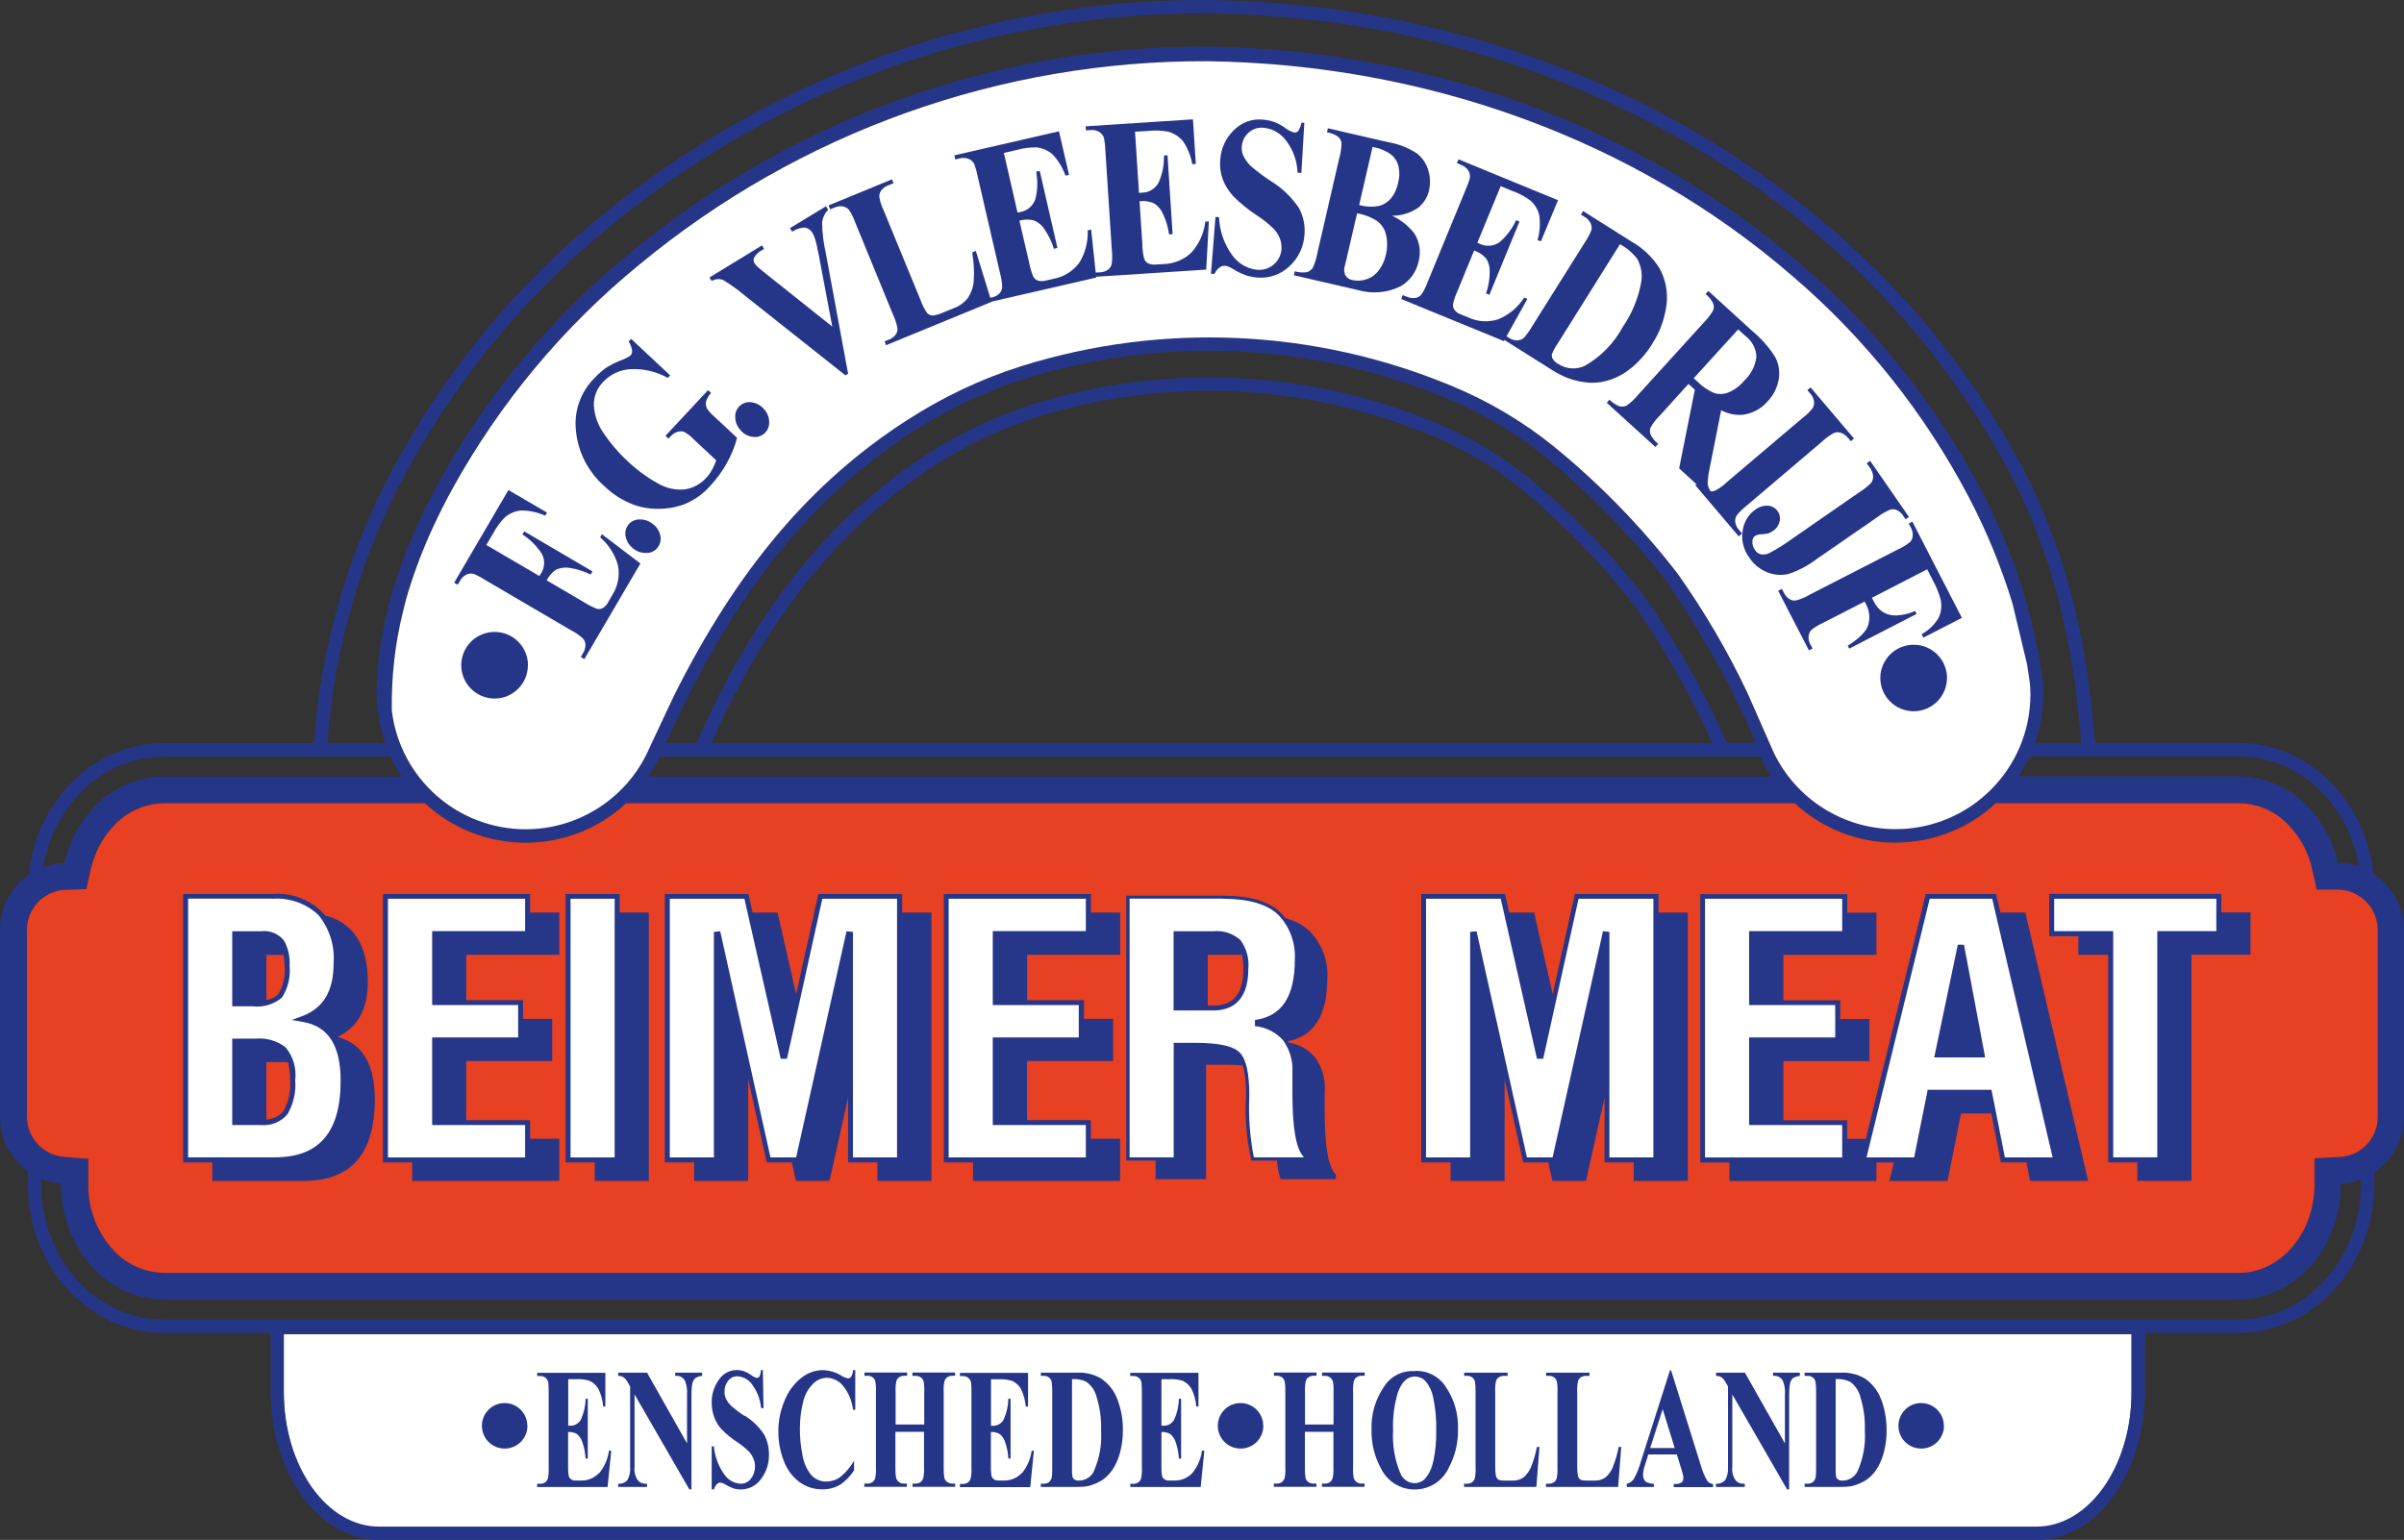 <?xml version="1.0" encoding="UTF-8"?>
<svg xmlns="http://www.w3.org/2000/svg" id="Laag_1" data-name="Laag 1" viewBox="0 0 217.5 139.36">
  <rect x="0" y="0" width="217.5" height="139.36" fill="#333333" stroke="none"/>
  <defs>
    <style>
      .cls-1 {
        fill: #fff;
      }

      .cls-2 {
        fill: #e74023;
      }

      .cls-3 {
        fill: #253689;
      }

      .cls-4 {
        fill: #263688;
      }
    </style>
  </defs>
  <g id="Group_1646" data-name="Group 1646">
    <path id="Path_2196" data-name="Path 2196" class="cls-1" d="m192.85,126.05c0,6.74-3.86,12.21-8.61,12.21H34.28c-4.75,0-8.61-5.48-8.61-12.21v-5.3h167.18v5.3h0Z"></path>
  </g>
  <g id="Group_1647" data-name="Group 1647">
    <path id="Path_2197" data-name="Path 2197" class="cls-3" d="m215.09,101.09c0,1.93-1.5,3.52-3.43,3.63l-2.29.12v2.38c0,4.4-3.07,7.99-6.85,7.99H14.81c-1.81-.03-3.51-.83-4.69-2.19-1.42-1.6-2.18-3.67-2.15-5.8v-2.33l-2.22-.18c-1.88-.16-3.32-1.73-3.33-3.62v-16.94c0-1.95,1.55-3.56,3.5-3.62l1.86-.07.41-1.82c.31-1.41.98-2.71,1.95-3.78,1.18-1.36,2.88-2.15,4.68-2.17h23.6c2.47,2.29,5.72,3.57,9.09,3.57s6.62-1.27,9.09-3.57h105.75c2.47,2.3,5.72,3.57,9.1,3.57s6.62-1.27,9.09-3.57h21.98c1.8.02,3.5.81,4.68,2.17.97,1.07,1.64,2.36,1.95,3.77l.42,1.88h1.92c1.99.03,3.59,1.65,3.6,3.64v16.94h0Zm-1.49,6.13c0,6.74-4.97,12.21-11.08,12.21H14.81c-6.11,0-11.08-5.48-11.08-12.21v-.54c.58.24,1.19.39,1.81.44v.09c-.03,2.73.96,5.37,2.78,7.41,1.63,1.88,4,2.97,6.49,2.99h187.71c5.11,0,9.26-4.67,9.26-10.4v-.08c.62-.03,1.23-.16,1.81-.38v.46h0Zm-20.75,18.73c0,6.74-3.86,12.21-8.6,12.21H34.29c-4.74,0-8.61-5.47-8.61-12.21v-5.31h167.17v5.31h0ZM7.02,72.01c1.98-2.23,4.82-3.52,7.8-3.54h20.52c.29.63.63,1.23,1.02,1.81H14.81c-2.47.02-4.82,1.1-6.46,2.95-1.25,1.38-2.12,3.06-2.52,4.88-.65.02-1.3.15-1.91.39.38-2.42,1.46-4.67,3.1-6.48m30.04-29.84c4.56-8.25,10.64-15.56,17.94-21.54C70.26,7.98,89.48,1.11,109.31,1.2c20.95.29,40.71,7.57,55.64,20.49,6.98,5.97,12.76,13.22,17.02,21.37,4.01,7.74,5.73,15.87,6.32,24.2h-4.18c.5-1.42.75-2.91.75-4.41,0-.18,0-.36,0-.54,0-.37-.03-.74-.09-1.1,0-.04-.02-.09-.02-.13-.03-.2-.06-.39-.09-.58-.91-5.6-2.72-11.02-5.36-16.05-4.09-7.8-9.63-14.75-16.32-20.48-14.39-12.45-33.46-19.46-53.7-19.75-19.1-.09-37.63,6.54-52.34,18.72-7,5.73-12.85,12.74-17.22,20.67-3.29,6.03-5.46,12.3-5.64,18.71-.02.51,0,1.02.07,1.52.07.97.25,1.94.53,2.87v.03h0c.06.17.11.35.17.52h-5.23c.62-8.81,3.16-17.37,7.44-25.09m123.39,25.97l-2.4-5.45c-1.79-3.78-3.91-7.39-6.33-10.8-3.28-4.25-7.04-8.11-11.2-11.5-2.81-2.27-5.93-4.11-9.26-5.48-12.34-5.13-26.08-5.77-38.84-1.79-3.68,1.16-7.18,2.82-10.42,4.92-8.56,5.52-15.29,13.36-21.06,24.92l-2.07,4.4c-.07.15-.14.3-.21.46h0c-1.96,4.4-6.33,7.23-11.14,7.23-6.17,0-11.37-4.61-12.11-10.73-.05-3.02.28-6.03,1.01-8.96.09-.38.18-.75.28-1.13.64-2.22,1.45-4.38,2.42-6.48.55-1.19,1.14-2.36,1.77-3.51,4.29-7.77,10.03-14.66,16.9-20.28,14.47-11.98,32.68-18.51,51.47-18.42,19.93.29,38.7,7.18,52.85,19.43,6.57,5.61,12,12.43,16.01,20.09,1.6,3.06,2.91,6.26,3.92,9.56l1.31,5.48c.1.61.19,1.21.27,1.82.02.3.04.62.04.92,0,6.74-5.46,12.2-12.2,12.2h0c-4.69,0-8.97-2.68-11.01-6.9m-1.17.33c.29.63.63,1.23,1.02,1.81H58.67c.39-.57.73-1.18,1.02-1.81h99.58Zm-4.38-1.21h-90.53c4.98-11.34,11.61-19.59,20.25-25.17,2.88-1.86,5.99-3.32,9.25-4.36,11.66-3.63,24.22-3.06,35.5,1.63,2.89,1.17,5.59,2.75,8.02,4.69,3.88,3.16,7.38,6.75,10.45,10.7,2.74,3.94,5.11,8.12,7.07,12.5m-6.1-13.21c-3.12-4.03-6.69-7.68-10.64-10.9-2.53-2.02-5.33-3.67-8.33-4.9-11.54-4.79-24.4-5.38-36.34-1.67-3.37,1.07-6.57,2.58-9.54,4.5-8.97,5.78-15.81,14.35-20.91,26.17h-2.81c5.55-12.3,12.24-21.65,22.41-28.21,3.15-2.03,6.56-3.63,10.13-4.77,12.48-3.88,25.93-3.26,38.01,1.75,3.22,1.32,6.24,3.1,8.95,5.28,4.09,3.33,7.79,7.12,11.01,11.3,3.03,4.37,5.64,9.01,7.8,13.87h0c.07.26.16.53.25.78h-2.56c-2.06-4.63-4.55-9.06-7.44-13.22m53.74,14.43c2.98.02,5.82,1.31,7.8,3.54,1.63,1.8,2.7,4.02,3.09,6.42-.61-.21-1.26-.32-1.91-.32-.4-1.82-1.27-3.5-2.52-4.88-1.64-1.85-3.98-2.93-6.46-2.95h-19.92c.39-.57.73-1.18,1.01-1.81h18.91Zm12.19,10.59c-.73-6.65-5.91-11.8-12.19-11.8h-13.02c-.6-8.52-2.36-16.84-6.46-24.75-4.33-8.28-10.21-15.65-17.31-21.73C150.59,7.67,130.56.3,109.32,0c-20.11-.1-39.61,6.87-55.1,19.69-7.41,6.08-13.6,13.51-18.22,21.9-4.37,7.9-6.96,16.66-7.59,25.66h-13.59c-6.32,0-11.52,5.22-12.21,11.92-1.63,1.13-2.61,2.99-2.61,4.97v16.94c0,1.95.94,3.78,2.53,4.91v1.22c0,7.41,5.5,13.42,12.29,13.42h9.67v5.31c0,7.42,4.39,13.42,9.81,13.42h149.95c5.42,0,9.81-6,9.81-13.42v-5.31h8.46c6.79,0,12.28-6.01,12.28-13.42v-1.08c1.69-1.12,2.7-3.01,2.7-5.04v-16.94c0-2.06-1.05-3.98-2.79-5.09"></path>
  </g>
  <g id="Group_1647-2" data-name="Group 1647">
    <path id="Path_2197-2" data-name="Path 2197" class="cls-1" d="m160.49,68.14l-2.4-5.45c-1.79-3.78-3.91-7.39-6.33-10.8-3.28-4.25-7.04-8.11-11.2-11.5-2.81-2.27-5.93-4.11-9.26-5.48-12.34-5.13-26.08-5.77-38.84-1.79-3.68,1.16-7.18,2.82-10.42,4.92-8.56,5.52-15.29,13.36-21.06,24.92l-2.07,4.4c-.07.15-.14.3-.21.46h0c-1.96,4.4-6.33,7.23-11.14,7.23-6.17,0-11.37-4.61-12.11-10.73-.05-3.02.28-6.03,1.01-8.96.09-.38.18-.75.28-1.13.64-2.22,1.45-4.38,2.42-6.48.55-1.19,1.14-2.36,1.77-3.51,4.29-7.77,10.03-14.66,16.9-20.28,14.47-11.98,32.68-18.51,51.47-18.42,19.93.29,38.7,7.18,52.85,19.43,6.57,5.61,12,12.43,16.01,20.09,1.6,3.06,2.91,6.26,3.92,9.56l1.31,5.48c.1.61.19,1.21.27,1.82.02.3.04.62.04.92,0,6.74-5.46,12.2-12.2,12.2h0c-4.69,0-8.97-2.68-11.01-6.9"></path>
  </g>
  <g id="Group_1648" data-name="Group 1648">
    <path id="Path_2198" data-name="Path 2198" class="cls-3" d="m47.76,60.21c0,1.66-1.35,3.01-3.01,3.01h0c-1.66,0-3.01-1.34-3.02-3.01h0c0-1.67,1.35-3.02,3.02-3.02s3.02,1.35,3.02,3.02"></path>
  </g>
  <g id="Group_1649" data-name="Group 1649">
    <path id="Path_2199" data-name="Path 2199" class="cls-3" d="m176.15,61.36c0,1.66-1.35,3.01-3.01,3.01h0c-1.66,0-3.01-1.34-3.02-3h0c0-1.67,1.35-3.02,3.02-3.02s3.01,1.35,3.02,3.02"></path>
  </g>
  <g id="Group_1650" data-name="Group 1650">
    <path id="Path_2200" data-name="Path 2200" class="cls-3" d="m47.72,129.04c0,1.14-.92,2.06-2.06,2.06s-2.06-.92-2.06-2.06.92-2.06,2.05-2.06h0c1.14,0,2.06.92,2.06,2.06h0"></path>
  </g>
  <g id="Group_1651" data-name="Group 1651">
    <path id="Path_2201" data-name="Path 2201" class="cls-3" d="m114.3,129.04c0,1.14-.92,2.06-2.06,2.06s-2.06-.92-2.06-2.06.92-2.06,2.05-2.06h0c1.14,0,2.06.92,2.06,2.05h0"></path>
  </g>
  <g id="Group_1652" data-name="Group 1652">
    <path id="Path_2202" data-name="Path 2202" class="cls-3" d="m175.88,129.04c0,1.14-.92,2.06-2.06,2.06s-2.06-.92-2.06-2.06.92-2.06,2.05-2.06h0c1.14,0,2.06.92,2.06,2.06h0"></path>
  </g>
  <g id="Group_1653" data-name="Group 1653">
    <path id="Path_2203" data-name="Path 2203" class="cls-2" d="m215.12,101.09c0,1.93-1.5,3.52-3.43,3.62l-2.29.12v2.38c0,4.4-3.07,7.99-6.85,7.99H14.84c-1.81-.03-3.52-.83-4.7-2.19-1.41-1.6-2.18-3.67-2.15-5.8v-2.33l-2.22-.18c-1.88-.16-3.32-1.73-3.33-3.62v-16.93c0-1.95,1.55-3.56,3.5-3.62l1.87-.06.41-1.82c.31-1.41.98-2.71,1.95-3.78,1.18-1.36,2.88-2.15,4.68-2.17h23.6c2.47,2.3,5.72,3.57,9.1,3.57s6.62-1.27,9.09-3.57h105.74c2.47,2.29,5.72,3.57,9.09,3.56,3.38,0,6.63-1.27,9.1-3.57h21.98c1.8.02,3.5.81,4.68,2.17.97,1.07,1.64,2.36,1.95,3.77l.42,1.88h1.92c1.99.03,3.59,1.65,3.6,3.64v16.94h0Z"></path>
  </g>
  <g id="Group_1654" data-name="Group 1654">
    <path id="Path_2204" data-name="Path 2204" class="cls-4" d="m25.76,96.12s.18,0,.3.02c.13.53.2,1.08.19,1.62.08.98-.13,1.96-.61,2.81-.39.45-.95.72-1.54.75v-5.2h1.66Zm-.09-9.71c.02.19.08.96.08.96.1.92-.1,1.84-.58,2.63-.29.27-.67.45-1.07.5v-4.08h1.57Zm-9.1-5.5v24.29h2.64v1.67h8.3c4.25,0,6.4-2.47,6.4-7.37,0-3.2-1.15-5.09-3.38-5.65,1.8-.85,2.75-2.49,2.75-4.96,0-3.34-1.3-5.37-3.86-6.04-1.19-1.38-2.98-2.1-4.79-1.94,0,0-8.06,0-8.06,0Z"></path>
  </g>
  <g id="Group_1655" data-name="Group 1655">
    <path id="Path_2205" data-name="Path 2205" class="cls-4" d="m112.36,86.41c.09.43.14.86.13,1.3,0,2.22-.89,3.3-2.71,3.3h-.51v-4.6s3.09,0,3.09,0Z"></path>
  </g>
  <g id="Group_1656" data-name="Group 1656">
    <path id="Path_2206" data-name="Path 2206" class="cls-4" d="m119.86,98.73c.07-1.1-.26-2.19-.91-3.07-.62-.7-1.46-1.17-2.38-1.31-.02-.04-.05-.08-.07-.12,2.39-.44,3.59-2.35,3.59-5.7.09-1.57-.49-3.11-1.58-4.24-.62-.58-1.38-.99-2.21-1.19-.13-.17-.28-.34-.43-.49-1.04-1.03-2.78-1.55-5.23-1.55h-8.74v23.98h2.65v1.68h4.57v-10.36h1.66c.56,0,1.11.02,1.67.08.22.89.31,1.81.28,2.73-.12,1.97.05,3.95.49,5.87h2.31c.04.57.15,1.14.33,1.68h5v-.44c-.67-.58-1.01-2.47-1.01-5.68v-1.88h.01Z"></path>
  </g>
  <g id="Group_1657" data-name="Group 1657">
    <path id="Path_2207" data-name="Path 2207" class="cls-4" d="m174.23,80.91l-5.42,22.16h-1.69v-1.68h-5.77v-5.36h7.78v-3.81h-2.64v-1.69h-5.14v-4.11h8.42v-3.82h-2.64v-1.68h-13.3v24.29h2.64v1.67h13.3v-1.67h1.58c-.08.3-.41,1.67-.41,1.67h5.26s1.18-5.84,1.22-6.11h2.74c.05.24.87,4.43.87,4.43h2.31c.04.22.33,1.67.33,1.67h5.25l-5.68-24.28h-2.25c-.05-.21-.39-1.68-.39-1.68h-6.38.01Z"></path>
  </g>
  <g id="Group_1658" data-name="Group 1658">
    <path id="Path_2208" data-name="Path 2208" class="cls-4" d="m179.25,95.41v.02h-.9l.48-2.27.42,2.25Z"></path>
  </g>
  <g id="Group_1659" data-name="Group 1659">
    <path id="Path_2209" data-name="Path 2209" class="cls-4" d="m185.4,80.91v3.82h2.64v1.68h2.7v18.79h2.64v1.67h4.89v-20.47h5.34v-3.82h-2.64v-1.68h-15.57Z"></path>
  </g>
  <g id="Group_1660" data-name="Group 1660">
    <path id="Path_2210" data-name="Path 2210" class="cls-4" d="m34.65,80.91v24.29h2.64v1.67h13.31v-3.81h-2.64v-1.68h-5.78v-5.36h7.78v-3.81h-2.64v-1.69h-5.14v-4.11h8.42v-3.82h-2.64v-1.68h-13.31Z"></path>
  </g>
  <g id="Group_1661" data-name="Group 1661">
    <path id="Path_2211" data-name="Path 2211" class="cls-4" d="m51.17,80.91v24.29h2.64v1.67h4.89v-24.28h-2.64v-1.68h-4.89Z"></path>
  </g>
  <g id="Group_1662" data-name="Group 1662">
    <path id="Path_2212" data-name="Path 2212" class="cls-4" d="m74.04,80.91s-1.75,7.9-2.01,9.07c-.26-1.13-1.68-7.39-1.68-7.39h-2.26c-.05-.21-.38-1.68-.38-1.68h-7.56v24.29h2.65v1.67h4.89v-9.22c.43,1.96,1.68,7.55,1.68,7.55h2.27c.05.21.37,1.67.37,1.67h3.04s1.24-5.57,1.68-7.53v5.86h2.65v1.67h4.89v-24.28h-2.65v-1.68h-7.58Z"></path>
  </g>
  <g id="Group_1663" data-name="Group 1663">
    <path id="Path_2213" data-name="Path 2213" class="cls-4" d="m85.39,80.91v24.29h2.64v1.67h13.31v-3.81h-2.65v-1.68h-5.77v-5.36h7.79v-3.81h-2.64v-1.69h-5.14v-4.11h8.42v-3.82h-2.65v-1.68h-13.31Z"></path>
  </g>
  <g id="Group_1664" data-name="Group 1664">
    <path id="Path_2214" data-name="Path 2214" class="cls-4" d="m142.48,80.91s-1.75,7.9-2,9.07c-.26-1.13-1.68-7.39-1.68-7.39h-2.26c-.05-.21-.38-1.68-.38-1.68h-7.57v24.29h2.65v1.67h4.89v-9.22c.43,1.97,1.68,7.55,1.68,7.55h2.27l.37,1.67h3.04s1.24-5.58,1.68-7.53v5.86h2.64v1.67h4.89v-24.28h-2.65v-1.68h-7.57,0Z"></path>
  </g>
  <g id="Group_1665" data-name="Group 1665">
    <path id="Path_2215" data-name="Path 2215" class="cls-1" d="m21.01,94v7.82h2.61c.91.08,1.8-.28,2.39-.98.54-.93.79-2,.7-3.08.13-1.06-.18-2.13-.86-2.96-.77-.61-1.75-.89-2.72-.8h-2.12Zm0-9.72v6.79h1.82c.96.12,1.93-.16,2.67-.78.56-.86.81-1.89.7-2.92.05-.79-.13-1.57-.51-2.26-.51-.62-1.31-.94-2.11-.83h-2.57Zm3.62-2.94c1.53-.12,3.04.41,4.17,1.46,1.01,1.24,1.51,2.81,1.38,4.41,0,2.47-.92,4.02-2.81,4.74l-.97.36,1.03.18c2.28.4,3.39,2.15,3.39,5.32,0,4.67-1.95,6.93-5.96,6.93h-7.84v-23.41h7.61Z"></path>
  </g>
  <g id="Group_1666" data-name="Group 1666">
    <path id="Path_2216" data-name="Path 2216" class="cls-1" d="m47.51,81.34v2.93h-8.41v6.69h7.78v2.93h-7.78v7.93h8.41v2.93h-12.41v-23.41h12.41Z"></path>
  </g>
  <path id="Path_2217" data-name="Path 2217" class="cls-1" d="m55.61,104.75h-3.99v-23.41h3.99v23.41Z"></path>
  <g id="Group_1667" data-name="Group 1667">
    <path id="Path_2218" data-name="Path 2218" class="cls-1" d="m81.16,81.34v23.41h-3.99v-20.41l-.58-.06-4.56,20.47h-2.32c-.1-.45-4.55-20.47-4.55-20.47l-.57.06v20.41h-3.99v-23.41h6.75c.1.44,3.29,14.48,3.29,14.48h.56s3.1-14.04,3.2-14.48h6.76Z"></path>
  </g>
  <g id="Group_1668" data-name="Group 1668">
    <path id="Path_2219" data-name="Path 2219" class="cls-1" d="m98.24,81.34v2.93h-8.42v6.69h7.78v2.93h-7.78v7.93h8.42v2.93h-12.41v-23.41s12.41,0,12.41,0Z"></path>
  </g>
  <g id="Group_1669" data-name="Group 1669">
    <path id="Path_2220" data-name="Path 2220" class="cls-1" d="m106.18,84.28v7.17h3.6c1.44,0,3.16-.65,3.16-3.74.1-.94-.16-1.89-.73-2.65-.67-.58-1.54-.87-2.43-.78h-3.6Zm4.45-2.94c2.35,0,4.04.5,5.03,1.46,1.03,1.08,1.57,2.54,1.49,4.03,0,3.36-1.18,5.16-3.61,5.48v.56c.98.09,1.88.54,2.54,1.27.61.84.91,1.86.85,2.89v1.88c0,3.21.33,5.05,1.01,5.78v.05h-4.5c-.36-1.84-.5-3.71-.41-5.58,0-2.02-.28-3.29-.85-3.88-.57-.61-1.89-.9-4.04-.9h-1.95v10.36h-3.99v-23.41h8.44-.01Z"></path>
  </g>
  <g id="Group_1670" data-name="Group 1670">
    <path id="Path_2221" data-name="Path 2221" class="cls-1" d="m149.59,81.34v23.41h-3.98v-20.41l-.58-.06s-4.46,20.03-4.56,20.47h-2.32c-.1-.45-4.56-20.47-4.56-20.47l-.58.06v20.41h-3.99v-23.41h6.76c.1.44,3.28,14.48,3.28,14.48h.56s3.1-14.04,3.2-14.48h6.77Z"></path>
  </g>
  <g id="Group_1671" data-name="Group 1671">
    <path id="Path_2222" data-name="Path 2222" class="cls-1" d="m166.67,81.34v2.93h-8.42v6.69h7.79v2.93h-7.79v7.93h8.42v2.93h-12.41v-23.41h12.41Z"></path>
  </g>
  <g id="Group_1672" data-name="Group 1672">
    <path id="Path_2223" data-name="Path 2223" class="cls-1" d="m175,95.7h4.6l-.06-.35-1.85-9.85h-.56l-2.13,10.19h0Zm5.24-14.36c.1.44,5.31,22.74,5.47,23.41h-4.32c-.09-.43-1.21-6.12-1.21-6.12h-5.78l-.04.23s-1.1,5.46-1.18,5.89h-4.31c.17-.68,5.62-22.98,5.72-23.41h5.66-.01Z"></path>
  </g>
  <g id="Group_1673" data-name="Group 1673">
    <path id="Path_2224" data-name="Path 2224" class="cls-1" d="m200.52,81.34v2.93h-5.34v20.47h-3.99v-20.47h-5.34v-2.93h14.67Z"></path>
  </g>
  <g id="Group_1674" data-name="Group 1674">
    <path id="Path_2225" data-name="Path 2225" class="cls-3" d="m54.19,133.32c-.43.45-1.03.7-1.65.67h-.44c-.16.02-.33-.03-.46-.13-.1-.08-.16-.19-.19-.31-.05-.35-.06-.69-.05-1.04v-2.91c.28-.02.57.05.81.19.23.2.4.46.49.76.16.47.25.95.28,1.45h.2v-5.41h-.2c0,.63-.15,1.25-.4,1.83-.18.39-.59.64-1.02.61h-.15v-4.21h.76c.39-.02.77.03,1.15.14.34.15.62.4.81.72.25.5.4,1.05.44,1.61h.2v-3.05h-6.17v.29h.24c.21-.01.42.06.57.21.11.11.18.26.2.41.03.29.03.57.03.86v6.79c.02.32,0,.64-.06.96-.04.14-.11.27-.22.37-.15.11-.33.17-.52.16h-.24v.29h6.37l.33-3.29h-.2c-.11.75-.41,1.46-.89,2.04"></path>
  </g>
  <g id="Group_1675" data-name="Group 1675">
    <path id="Path_2226" data-name="Path 2226" class="cls-3" d="m61.09,124.52c.35-.05.7.12.88.43.16.4.22.83.19,1.25v4.43l-3.62-6.4h-2.61v.29c.18,0,.36.05.51.14.17.15.31.33.41.54l.16.28v7.29c.04.4-.05.8-.23,1.16-.21.25-.52.38-.85.35v.29h2.61v-.29h-.18c-.26,0-.5-.12-.66-.32-.24-.35-.34-.78-.29-1.2v-6.56l4.96,8.6h.19v-8.6c0-.35.02-.69.09-1.03.04-.17.13-.32.25-.44.19-.12.4-.19.62-.21v-.29h-2.43s0,.29,0,.29Z"></path>
  </g>
  <g id="Group_1676" data-name="Group 1676">
    <path id="Path_2227" data-name="Path 2227" class="cls-3" d="m67.35,128.14c-.42-.27-.81-.57-1.18-.89-.21-.2-.39-.44-.51-.71-.08-.19-.12-.4-.11-.61,0-.35.11-.69.32-.96s.53-.43.88-.41c.54.04,1.04.33,1.33.79.45.61.71,1.33.78,2.09h.22l-.06-3.45h-.16c-.02.2-.07.4-.15.59-.05.07-.13.12-.22.12-.19-.04-.36-.12-.51-.24-.19-.14-.4-.25-.62-.34-.22-.08-.46-.13-.69-.13-.66,0-1.27.33-1.63.88-.44.61-.67,1.34-.65,2.09,0,.45.08.9.24,1.33.15.4.38.77.67,1.08.44.45.92.84,1.45,1.18.36.24.69.51,1,.81.18.19.32.41.42.66.09.22.14.46.14.71,0,.39-.12.77-.36,1.08-.23.31-.59.49-.97.47-.6-.04-1.14-.36-1.47-.87-.52-.74-.84-1.6-.92-2.51h-.2v3.9h.2c.05-.17.13-.34.26-.47.08-.09.18-.14.3-.16.15.02.3.07.43.16.25.15.51.27.78.37.21.07.44.1.66.1.73,0,1.41-.35,1.83-.94.49-.64.74-1.43.72-2.23.01-.63-.14-1.25-.44-1.81-.45-.68-1.05-1.26-1.74-1.69"></path>
  </g>
  <g id="Group_1677" data-name="Group 1677">
    <path id="Path_2228" data-name="Path 2228" class="cls-3" d="m77.03,124.57c-.06.11-.18.17-.3.18-.23-.05-.44-.14-.64-.27-.5-.3-1.06-.46-1.64-.48-.73,0-1.43.27-1.99.73-.67.55-1.18,1.26-1.49,2.06-.37.89-.56,1.84-.55,2.8,0,.9.17,1.8.5,2.64.28.76.77,1.42,1.41,1.9.61.44,1.34.67,2.09.66.55,0,1.09-.13,1.57-.41.52-.34.95-.79,1.28-1.31v-.88c-.31.56-.72,1.05-1.22,1.46-.36.28-.81.43-1.27.43-.52.02-1.03-.2-1.38-.58-.4-.5-.67-1.09-.78-1.72-.17-.83-.26-1.68-.25-2.52,0-.86.11-1.73.34-2.56.15-.55.44-1.05.84-1.45.33-.35.78-.55,1.26-.56.58.02,1.12.29,1.48.75.49.62.8,1.37.89,2.15h.2v-3.59h-.2c0,.2-.06.4-.16.57"></path>
  </g>
  <g id="Group_1678" data-name="Group 1678">
    <path id="Path_2229" data-name="Path 2229" class="cls-3" d="m82.58,124.52h.24c.18-.01.35.04.5.14.12.09.2.21.24.35.06.32.08.65.06.98v2.93h-2.59v-2.93c-.02-.32,0-.64.06-.96.03-.14.11-.27.22-.36.15-.11.33-.17.52-.16h.24v-.29h-3.86v.29h.25c.18-.01.35.04.49.14.11.09.2.21.24.35.06.32.08.65.06.98v6.8c.02.32,0,.64-.06.96-.03.14-.11.27-.22.37-.15.11-.33.17-.52.16h-.25v.29h3.85v-.29h-.24c-.18,0-.35-.04-.49-.15-.11-.09-.2-.21-.24-.35-.06-.33-.08-.66-.07-.99v-3.2h2.59v3.2c.02.32,0,.64-.06.96-.04.14-.11.27-.22.37-.15.11-.33.17-.52.16h-.24v.29h3.86v-.29h-.24c-.18,0-.35-.04-.49-.15-.12-.09-.2-.21-.25-.35-.05-.33-.07-.66-.06-.99v-6.8c-.02-.32,0-.64.06-.95.04-.14.11-.27.22-.36.15-.11.33-.17.51-.16h.24v-.29h-3.86v.29h.03Z"></path>
  </g>
  <g id="Group_1679" data-name="Group 1679">
    <path id="Path_2230" data-name="Path 2230" class="cls-3" d="m92.44,133.32c-.43.45-1.03.7-1.65.67h-.44c-.16,0-.33-.03-.46-.13-.09-.08-.16-.19-.19-.31-.05-.35-.06-.69-.05-1.04v-2.91c.28-.02.56.05.81.19.23.2.41.46.49.76.16.47.26.95.28,1.45h.2v-5.41h-.2c-.01.63-.15,1.25-.4,1.83-.18.4-.59.64-1.03.62h-.14v-4.21h.75c.39-.02.77.03,1.15.14.34.15.62.4.81.72.24.5.39,1.05.44,1.61h.2v-3.05h-6.16v.29h.24c.21-.01.42.06.57.21.11.11.18.26.2.41.03.29.03.57.03.86v6.79c.02.32,0,.64-.06.96-.03.14-.11.27-.22.37-.15.11-.33.17-.52.16h-.24v.29h6.36l.33-3.29h-.2c-.11.75-.41,1.46-.89,2.04"></path>
  </g>
  <g id="Group_1680" data-name="Group 1680">
    <path id="Path_2231" data-name="Path 2231" class="cls-3" d="m98.98,133.13c-.25.54-.79.87-1.38.87-.15,0-.3-.03-.42-.12-.07-.05-.12-.13-.15-.22-.04-.26-.05-.52-.04-.78v-8.07c.44-.03.89.05,1.29.24.43.31.75.75.9,1.26.33,1.03.48,2.1.44,3.18.08,1.25-.15,2.5-.65,3.64m.61-8.4c-.65-.36-1.38-.54-2.12-.5h-3.29v.29h.24c.18-.01.35.04.49.14.11.09.2.21.24.35.05.33.07.66.06.99v6.8c.01.32,0,.64-.05.95-.04.15-.13.29-.25.39-.14.1-.32.15-.49.14h-.24v.29h3.29c.35,0,.7-.02,1.04-.09.45-.12.88-.31,1.27-.56.36-.26.67-.59.92-.96.3-.47.51-.98.65-1.52.17-.65.26-1.33.25-2,.02-.97-.16-1.93-.51-2.84-.29-.76-.81-1.41-1.49-1.86"></path>
  </g>
  <g id="Group_1681" data-name="Group 1681">
    <path id="Path_2232" data-name="Path 2232" class="cls-3" d="m107.87,133.32c-.43.45-1.03.7-1.65.67h-.44c-.16.02-.32-.03-.46-.13-.1-.08-.16-.19-.19-.31-.05-.35-.06-.69-.05-1.04v-2.91c.28-.02.57.05.81.19.23.2.4.46.49.76.16.47.25.95.28,1.45h.2v-5.41h-.2c-.01.63-.15,1.25-.4,1.83-.18.39-.59.64-1.02.61h-.16v-4.21h.76c.39-.02.77.03,1.14.14.34.15.62.4.81.72.25.5.4,1.05.44,1.61h.2v-3.05h-6.17v.29h.25c.21-.01.42.06.57.21.11.11.18.26.2.41.02.29.03.57.03.86v6.79c.02.32,0,.64-.06.96-.04.14-.11.27-.22.37-.15.11-.33.17-.52.16h-.25v.29h6.37l.33-3.29h-.21c-.1.75-.41,1.46-.89,2.04"></path>
  </g>
  <g id="Group_1682" data-name="Group 1682">
    <path id="Path_2233" data-name="Path 2233" class="cls-3" d="m119.6,124.52h.24c.18-.01.35.04.5.14.11.09.2.21.25.35.06.32.08.65.06.98v2.93h-2.58v-2.93c-.02-.32,0-.64.06-.96.03-.14.11-.27.22-.36.15-.11.33-.17.52-.16h.24v-.29h-3.85v.29h.24c.18-.01.35.04.49.14.11.09.19.21.24.35.05.32.07.65.06.98v6.8c.02.32,0,.64-.06.96-.04.14-.11.27-.22.37-.15.11-.33.17-.52.16h-.24v.29h3.85v-.29h-.24c-.18,0-.36-.04-.5-.15-.11-.09-.2-.21-.24-.35-.05-.33-.07-.66-.06-.99v-3.2h2.58v3.2c.02.32,0,.64-.06.96-.04.14-.11.27-.22.37-.15.11-.33.17-.52.16h-.24v.29h3.86v-.29h-.25c-.18,0-.35-.04-.49-.15-.11-.09-.2-.21-.24-.35-.06-.33-.08-.66-.06-.99v-6.8c-.02-.32,0-.64.06-.95.03-.14.11-.27.22-.36.15-.11.33-.17.52-.16h.25v-.29h-3.86v.29h-.01Z"></path>
  </g>
  <g id="Group_1683" data-name="Group 1683">
    <path id="Path_2234" data-name="Path 2234" class="cls-3" d="m129.66,132.29c-.11.57-.36,1.11-.74,1.55-.24.25-.58.39-.93.39-.57,0-1.08-.36-1.29-.89-.52-1.23-.74-2.57-.66-3.9-.05-1.15.1-2.31.43-3.41.35-.97.86-1.45,1.53-1.45.37,0,.72.15.97.42.35.41.58.9.69,1.43.21,1.01.31,2.04.28,3.07.02.94-.07,1.88-.27,2.79m-1.73-8.2c-1.11-.06-2.16.49-2.74,1.44-.77,1.13-1.16,2.47-1.11,3.84-.03,1.24.26,2.46.86,3.54.57,1.17,1.77,1.91,3.07,1.89,1.32,0,2.53-.78,3.07-1.99.56-1.06.85-2.25.82-3.46.05-1.36-.33-2.7-1.1-3.83-.62-.97-1.71-1.52-2.86-1.44"></path>
  </g>
  <g id="Group_1684" data-name="Group 1684">
    <path id="Path_2235" data-name="Path 2235" class="cls-3" d="m138.51,132.79c-.15.35-.38.67-.67.92-.29.2-.63.3-.97.29h-.61c-.22,0-.44,0-.66-.07-.12-.07-.21-.19-.25-.33-.06-.33-.08-.67-.07-1.01v-6.59c-.02-.32,0-.64.06-.96.03-.14.11-.27.22-.36.15-.11.33-.17.52-.16h.32v-.29h-3.93v.29h.24c.18-.01.35.04.49.14.11.09.2.21.24.35.05.32.07.65.06.98v6.8c.02.32,0,.64-.06.96-.03.14-.11.27-.22.37-.15.11-.33.17-.52.16h-.24v.29h6.54l.28-3.62h-.23c-.12.63-.3,1.25-.54,1.84"></path>
  </g>
  <g id="Group_1685" data-name="Group 1685">
    <path id="Path_2236" data-name="Path 2236" class="cls-3" d="m145.92,132.79c-.15.36-.38.67-.67.92-.29.2-.62.3-.97.29h-.61c-.22,0-.44,0-.65-.07-.12-.07-.21-.19-.25-.33-.06-.33-.08-.67-.07-1.01v-6.59c-.02-.32,0-.64.06-.96.03-.14.11-.27.22-.36.15-.11.33-.17.51-.16h.32v-.29h-3.93v.29h.24c.18-.01.35.04.49.14.11.09.2.21.24.35.06.32.08.65.06.98v6.8c.02.32,0,.64-.06.96-.03.14-.11.27-.22.37-.15.11-.33.17-.52.16h-.24v.29h6.53l.28-3.62h-.23c-.12.63-.3,1.25-.54,1.84"></path>
  </g>
  <g id="Group_1686" data-name="Group 1686">
    <path id="Path_2237" data-name="Path 2237" class="cls-3" d="m149.3,131.05l1.13-3.52,1.09,3.52h-2.22Zm4.54,1.44l-2.65-8.47h-.1l-2.63,8.24c-.15.55-.36,1.07-.63,1.57-.15.23-.38.4-.65.46v.29h2.45v-.29c-.25,0-.5-.07-.72-.18-.18-.16-.27-.4-.25-.65,0-.28.06-.56.15-.82l.32-1.01h2.58l.4,1.29c.1.34.16.53.16.57.02.09.03.19.03.29,0,.13-.04.26-.12.35-.17.13-.39.19-.6.17h-.15v.29h3.56v-.28c-.2-.02-.39-.12-.52-.28-.28-.48-.49-.99-.62-1.52"></path>
  </g>
  <g id="Group_1687" data-name="Group 1687">
    <path id="Path_2238" data-name="Path 2238" class="cls-3" d="m160.42,124.52c.35-.05.7.12.88.43.16.4.23.83.19,1.25v4.43l-3.62-6.4h-2.61v.29c.18,0,.36.05.51.14.17.15.31.33.41.54l.16.28v7.29c.03.4-.05.81-.24,1.16-.21.25-.52.38-.85.35v.29h2.61v-.29h-.18c-.26,0-.5-.12-.66-.32-.24-.35-.34-.78-.29-1.2v-6.56l4.96,8.6h.18v-8.6c0-.35.02-.69.09-1.03.04-.17.12-.32.25-.44.19-.12.4-.19.63-.21v-.29h-2.43v.29h0Z"></path>
  </g>
  <g id="Group_1688" data-name="Group 1688">
    <path id="Path_2239" data-name="Path 2239" class="cls-3" d="m168.07,133.13c-.25.54-.79.87-1.38.87-.15,0-.3-.03-.42-.12-.07-.06-.12-.13-.15-.22-.04-.26-.05-.52-.04-.78v-8.07c.45-.03.89.05,1.3.24.43.31.75.75.9,1.26.33,1.03.48,2.1.44,3.18.08,1.25-.15,2.5-.65,3.64m2.1-6.54c-.29-.76-.81-1.41-1.49-1.86-.65-.36-1.38-.54-2.12-.5h-3.29v.29h.25c.18-.01.35.04.49.14.11.09.2.21.24.35.05.33.07.66.06.99v6.8c0,.32,0,.63-.05.95-.04.15-.13.29-.25.39-.14.1-.32.15-.49.14h-.25v.29h3.3c.35,0,.7-.02,1.04-.09.45-.12.88-.31,1.27-.56.36-.26.67-.59.91-.96.3-.47.51-.98.65-1.52.17-.65.26-1.33.25-2,0-.97-.16-1.93-.51-2.84"></path>
  </g>
  <g id="Group_1689" data-name="Group 1689">
    <path id="Path_2240" data-name="Path 2240" class="cls-3" d="m44,49.32l4.8,2.81.12-.19c.37-.53.41-1.23.11-1.8-.45-.71-1.05-1.31-1.76-1.77l.16-.28,6.17,3.62-.16.29c-.59-.3-1.22-.5-1.87-.6-.42-.08-.86-.02-1.25.15-.36.24-.66.58-.86.97l3.32,1.95c.39.25.8.46,1.23.63.17.04.35.02.51-.06.22-.12.39-.31.5-.54l.35-.6c.52-.8.72-1.76.55-2.7-.27-1-.83-1.89-1.62-2.57l.16-.28,3.48,2.65-5.07,8.65-.32-.19.19-.34c.16-.24.24-.52.23-.81-.02-.2-.1-.39-.24-.54-.32-.29-.67-.53-1.05-.72l-7.75-4.54c-.32-.21-.65-.39-1-.55-.2-.07-.42-.07-.63,0-.3.12-.55.34-.69.63l-.19.33-.33-.18,4.91-8.39,3.49,2.04-.16.28c-.69-.31-1.43-.47-2.18-.47-.54.05-1.05.26-1.46.61-.43.43-.79.93-1.07,1.46l-.61,1.03v.02Z"></path>
  </g>
  <g id="Group_1690" data-name="Group 1690">
    <path id="Path_2241" data-name="Path 2241" class="cls-3" d="m56.82,47.53c.23-.32.6-.51,1-.52.43-.02.86.11,1.2.38.36.25.61.62.71,1.04.1.38.02.78-.21,1.1s-.6.51-.99.51c-.43.03-.86-.1-1.2-.37-.35-.25-.61-.62-.71-1.04-.1-.38-.03-.78.2-1.1"></path>
  </g>
  <g id="Group_1691" data-name="Group 1691">
    <path id="Path_2242" data-name="Path 2242" class="cls-3" d="m57.11,30.68l3.52,3.29-.21.23c-1.03-.57-2.19-.85-3.37-.79-.94.05-1.82.46-2.47,1.14-.57.58-.88,1.36-.85,2.17.06.92.38,1.8.92,2.54.6.88,1.29,1.7,2.07,2.42.84.8,1.77,1.5,2.79,2.06.74.44,1.6.64,2.46.55.75-.12,1.43-.49,1.93-1.05.2-.21.37-.45.51-.71.16-.28.29-.57.39-.87l-2.08-1.94c-.24-.26-.52-.47-.83-.64-.19-.06-.39-.06-.58,0-.24.07-.46.21-.63.4l-.2.22-.27-.26,3.85-4.13.27.25c-.21.23-.37.5-.46.8-.03.22,0,.44.11.64.18.26.39.49.63.69l2.08,1.94c-.22.8-.53,1.57-.94,2.3s-.91,1.41-1.48,2.03c-.62.71-1.4,1.27-2.27,1.64-.74.29-1.53.44-2.33.45-.79.02-1.57-.1-2.31-.36-1-.37-1.92-.95-2.68-1.69-1.43-1.26-2.35-3-2.56-4.9-.23-1.77.36-3.55,1.61-4.83.36-.39.75-.73,1.18-1.04.37-.22.76-.42,1.17-.58.34-.12.66-.27.96-.47.11-.13.17-.29.15-.46-.04-.29-.15-.56-.31-.81l.22-.24h.01Z"></path>
  </g>
  <g id="Group_1692" data-name="Group 1692">
    <path id="Path_2243" data-name="Path 2243" class="cls-3" d="m66.97,36.7c.3-.26.71-.36,1.09-.28.43.07.82.3,1.09.64.29.32.45.74.44,1.17.02.71-.53,1.3-1.24,1.32-.1,0-.2,0-.3-.02-.43-.07-.81-.29-1.08-.63-.29-.32-.45-.74-.45-1.17-.02-.39.15-.77.45-1.03"></path>
  </g>
  <g id="Group_1693" data-name="Group 1693">
    <path id="Path_2244" data-name="Path 2244" class="cls-3" d="m74.73,18.67l.2.32c-.34.34-.54.79-.55,1.27.02.87.13,1.73.32,2.57l2.03,10.99-.24.15-9.07-7.19c-.63-.54-1.31-1.03-2.03-1.46-.34-.1-.7-.07-1.01.11l-.19-.32,4.75-2.9.19.32-.16.09c-.32.16-.59.41-.76.73-.06.16-.03.34.06.48.08.12.18.23.28.33.13.12.49.41,1.09.89l5.66,4.51-1.2-6.37c-.15-.76-.26-1.27-.34-1.51-.06-.21-.14-.41-.25-.6-.1-.16-.23-.29-.39-.38-.16-.09-.35-.12-.53-.09-.33.05-.64.18-.92.36l-.2-.32,3.26-1.98Z"></path>
  </g>
  <g id="Group_1694" data-name="Group 1694">
    <path id="Path_2245" data-name="Path 2245" class="cls-3" d="m88.29,22.72l1.42,4.6-9.54,3.92-.14-.35.36-.14c.27-.09.51-.27.67-.5.11-.17.16-.38.13-.58-.08-.42-.22-.83-.4-1.21l-3.41-8.32c-.15-.41-.34-.81-.59-1.18-.14-.14-.33-.24-.53-.28-.27-.04-.54,0-.79.12l-.36.14-.14-.35,5.73-2.36.14.35-.47.19c-.27.09-.5.27-.67.5-.11.17-.16.38-.14.59.08.42.21.82.4,1.21l3.31,8.05c.15.42.35.83.6,1.2.14.15.33.24.54.24.34-.05.68-.16.99-.31l.9-.36c.51-.19.95-.51,1.28-.94.3-.46.48-.98.52-1.53.06-.86,0-1.73-.14-2.58l.33-.13h0Z"></path>
  </g>
  <g id="Group_1695" data-name="Group 1695">
    <path id="Path_2246" data-name="Path 2246" class="cls-3" d="m90.82,13.82l1.24,5.42.23-.05c.64-.1,1.17-.55,1.38-1.16.21-.81.23-1.66.08-2.49l.32-.07,1.6,6.97-.32.08c-.19-.63-.48-1.23-.85-1.77-.23-.37-.57-.65-.98-.81-.43-.1-.87-.09-1.29.03l.87,3.75c.08.46.21.9.39,1.33.09.15.23.27.39.34.24.07.5.07.74,0l.67-.15c.94-.17,1.78-.69,2.35-1.45.55-.88.81-1.91.77-2.94l.31-.08.46,4.35-9.78,2.25-.08-.36.38-.08c.28-.05.54-.19.74-.39.14-.15.22-.35.23-.55,0-.42-.07-.85-.19-1.25l-2.02-8.76c-.07-.37-.17-.74-.3-1.1-.09-.2-.24-.36-.43-.46-.29-.14-.62-.17-.93-.08l-.37.09-.09-.37,9.47-2.18.91,3.94-.32.08c-.25-.71-.64-1.37-1.16-1.92-.41-.36-.91-.58-1.45-.64-.61-.01-1.21.06-1.79.23l-1.16.27-.02-.02Z"></path>
  </g>
  <g id="Group_1696" data-name="Group 1696">
    <path id="Path_2247" data-name="Path 2247" class="cls-3" d="m102.69,11.91l.36,5.55.23-.02c.65,0,1.24-.35,1.55-.92.34-.77.5-1.6.48-2.44l.32-.03.46,7.14-.32.02c-.09-.65-.27-1.28-.56-1.87-.17-.4-.46-.73-.83-.95-.4-.17-.84-.23-1.28-.18l.25,3.84c0,.46.06.93.17,1.38.06.16.18.3.33.39.23.11.48.15.73.12l.69-.04c.95-.02,1.86-.4,2.54-1.06.69-.78,1.12-1.75,1.24-2.78l.32-.02-.24,4.36-10.02.65-.02-.38.38-.02c.29,0,.57-.09.8-.26.16-.13.27-.3.31-.5.06-.42.06-.85.01-1.27l-.58-8.97c-.01-.38-.05-.76-.12-1.13-.06-.21-.18-.39-.35-.52-.26-.19-.59-.27-.91-.23l-.38.03-.02-.37,9.7-.63.26,4.03-.32.03c-.13-.74-.41-1.45-.83-2.07-.34-.42-.81-.72-1.33-.87-.6-.11-1.2-.14-1.81-.07l-1.2.07h-.01Z"></path>
  </g>
  <g id="Group_1697" data-name="Group 1697">
    <path id="Path_2248" data-name="Path 2248" class="cls-3" d="m118.01,11.1l-.27,4.55-.35-.03c-.03-1.03-.38-2.03-1-2.85-.47-.67-1.2-1.11-2.01-1.2-.52-.07-1.04.09-1.42.44-.35.31-.57.75-.61,1.22-.03.28.01.56.12.82.17.38.42.72.72,1,.56.48,1.15.92,1.76,1.32,1.02.62,1.89,1.45,2.56,2.44.41.75.59,1.6.51,2.45-.07,1.09-.56,2.11-1.37,2.85-.8.75-1.88,1.12-2.97,1-.35-.03-.69-.1-1.02-.22-.41-.15-.81-.35-1.18-.59-.2-.13-.42-.22-.66-.25-.17,0-.35.05-.49.16-.2.15-.35.35-.45.58l-.32-.02.41-5.14.32.03c.05,1.23.46,2.42,1.18,3.42.52.74,1.32,1.22,2.22,1.33.57.07,1.14-.11,1.57-.49.4-.35.65-.85.68-1.38.02-.32-.03-.65-.14-.95-.14-.34-.34-.65-.59-.91-.46-.44-.95-.84-1.49-1.18-.77-.51-1.49-1.09-2.14-1.74-.41-.44-.73-.96-.95-1.52-.21-.57-.29-1.17-.23-1.78.06-1.02.5-1.98,1.24-2.69.7-.7,1.67-1.05,2.65-.94.37.02.73.11,1.08.24.33.14.65.32.94.53.23.18.5.32.78.39.13.02.27-.03.36-.13.15-.23.25-.49.3-.76l.26.02v-.02Z"></path>
  </g>
  <g id="Group_1698" data-name="Group 1698">
    <path id="Path_2249" data-name="Path 2249" class="cls-3" d="m122.96,18.55c.59.17,1.22.2,1.82.08.42-.11.79-.35,1.07-.68.32-.4.54-.88.64-1.39.14-.49.15-1.01.04-1.51-.1-.41-.33-.78-.65-1.05-.5-.36-1.09-.6-1.7-.7l-1.21,5.25h-.01Zm-.18.76l-.99,4.27-.12.49c-.09.28-.07.58.05.84.13.23.36.39.62.43.43.1.89.08,1.31-.07.44-.15.82-.43,1.1-.81.31-.42.53-.9.64-1.41.14-.58.15-1.18.02-1.76-.1-.5-.38-.95-.78-1.26-.56-.37-1.19-.62-1.85-.72m3.15.21c.79.36,1.48.9,2.02,1.59.49.75.63,1.67.4,2.53-.19.94-.77,1.76-1.6,2.25-1.22.62-2.63.74-3.94.35l-5.75-1.33.08-.36c.36.11.74.14,1.11.08.2-.06.37-.19.5-.35.21-.42.35-.88.43-1.34l1.99-8.63c.13-.45.2-.91.2-1.38-.03-.21-.13-.4-.29-.54-.3-.22-.65-.36-1.02-.41l.08-.37,5.42,1.25c.95.16,1.86.51,2.66,1.04.48.39.83.92,1,1.51.18.59.21,1.22.07,1.82-.14.63-.49,1.18-.99,1.58-.7.47-1.52.72-2.36.72"></path>
  </g>
  <g id="Group_1699" data-name="Group 1699">
    <path id="Path_2250" data-name="Path 2250" class="cls-3" d="m135.78,16.83l-2.12,5.14.21.09c.58.29,1.27.23,1.8-.14.64-.55,1.15-1.23,1.5-1.99l.3.13-2.72,6.62-.3-.13c.22-.62.33-1.28.33-1.94.02-.43-.09-.86-.33-1.22-.29-.33-.66-.57-1.08-.72l-1.46,3.56c-.2.42-.35.85-.45,1.3-.02.18.03.35.12.5.15.2.36.35.6.43l.64.26c.86.41,1.85.47,2.75.17.96-.4,1.77-1.08,2.33-1.96l.29.12-2.13,3.82-9.29-3.81.14-.35.36.14c.26.12.55.16.83.11.2-.04.37-.15.5-.31.24-.35.43-.74.57-1.14l3.42-8.31c.15-.35.29-.7.39-1.07.04-.21,0-.43-.09-.62-.16-.28-.41-.49-.72-.6l-.36-.15.15-.34,9,3.7-1.55,3.73-.3-.12c.21-.72.26-1.48.16-2.23-.12-.53-.41-1.01-.82-1.36-.49-.36-1.03-.65-1.6-.85l-1.1-.45h.03Z"></path>
  </g>
  <g id="Group_1700" data-name="Group 1700">
    <path id="Path_2251" data-name="Path 2251" class="cls-3" d="m146.56,22.11l-5.66,9.03c-.2.28-.37.59-.49.91-.03.12,0,.25.04.37.11.21.28.38.49.49.73.5,1.67.57,2.46.19,1.45-.83,2.64-2.06,3.43-3.53.81-1.18,1.37-2.52,1.64-3.93.15-.74.03-1.51-.32-2.18-.42-.56-.96-1.02-1.58-1.35m-10.6,8.56l.2-.31.33.2c.22.16.48.24.75.25.22-.01.43-.09.61-.22.28-.32.53-.66.74-1.03l4.78-7.61c.25-.36.46-.75.61-1.16.04-.2,0-.41-.08-.59-.12-.24-.31-.44-.55-.58l-.33-.2.2-.32,4.39,2.77c1,.57,1.85,1.37,2.48,2.34.58,1.01.82,2.18.68,3.34-.16,1.28-.6,2.51-1.31,3.59-.47.77-1.06,1.46-1.74,2.04-.57.5-1.22.89-1.93,1.15-.61.22-1.25.33-1.9.31-.71-.04-1.42-.18-2.09-.44-.51-.21-1-.46-1.46-.76l-4.4-2.77h.02Z"></path>
  </g>
  <g id="Group_1701" data-name="Group 1701">
    <path id="Path_2252" data-name="Path 2252" class="cls-3" d="m157.27,29.8l-4.03,4.43.36.33c.42.43.93.77,1.49,1.01.43.14.9.11,1.31-.06.55-.24,1.04-.61,1.42-1.07.6-.56.98-1.31,1.09-2.12-.02-.75-.38-1.45-.98-1.9l-.68-.61h.02Zm-4.51,4.95l-2.57,2.84c-.34.33-.63.7-.86,1.11-.07.2-.07.41,0,.61.16.34.4.63.69.86l-.25.28-4.4-4,.25-.28c.25.27.57.48.93.61.2.04.42.02.61-.07.39-.27.73-.59,1.03-.96l5.96-6.56c.33-.33.62-.7.85-1.11.07-.2.08-.41,0-.61-.16-.34-.4-.63-.69-.86l.25-.28,3.99,3.64c.8.66,1.49,1.45,2.05,2.33.33.61.44,1.32.33,2-.12.76-.47,1.46-1,2.02-.6.7-1.45,1.14-2.36,1.23-.64.03-1.28-.12-1.85-.42l-1.05,5.3c-.1.44-.16.9-.17,1.35.03.3.16.58.37.8l-.25.28-2.7-2.47,1.42-7.12-.56-.51h-.02Z"></path>
  </g>
  <g id="Group_1702" data-name="Group 1702">
    <path id="Path_2253" data-name="Path 2253" class="cls-3" d="m157.59,48.3l-.28.24-3.93-4.63.29-.24.25.29c.17.23.41.39.69.48.2.06.41.04.59-.05.38-.2.72-.45,1.03-.75l6.85-5.81c.35-.26.67-.57.94-.92.09-.18.13-.39.1-.59-.04-.27-.16-.52-.35-.72l-.25-.29.29-.25,3.93,4.63-.29.24-.25-.3c-.18-.22-.42-.39-.69-.48-.2-.05-.41-.04-.6.04-.37.21-.72.46-1.03.75l-6.85,5.82c-.35.27-.67.58-.93.92-.09.18-.13.39-.1.59.04.27.17.52.35.71l.25.29v.03Z"></path>
  </g>
  <g id="Group_1703" data-name="Group 1703">
    <path id="Path_2254" data-name="Path 2254" class="cls-3" d="m168.89,41.92l.31-.21,3.51,5.07-.3.22-.21-.31c-.15-.25-.38-.44-.64-.55-.19-.07-.4-.07-.59,0-.39.17-.76.38-1.1.65l-5.5,3.8c-.77.59-1.63,1.04-2.54,1.35-.63.15-1.29.11-1.9-.13-.68-.26-1.26-.73-1.66-1.34-.53-.7-.75-1.6-.6-2.47.11-.76.52-1.44,1.14-1.88.33-.25.74-.38,1.15-.35.35.02.67.2.87.49.2.27.26.62.18.94-.08.35-.29.65-.59.84-.14.1-.28.18-.44.24-.19.03-.38.06-.57.07-.21,0-.42.05-.61.14-.14.1-.24.27-.25.45-.03.31.06.61.25.86.12.19.31.32.53.37.26.04.53,0,.76-.12.77-.41,1.5-.88,2.2-1.39l6-4.16c.38-.23.72-.51,1.02-.82.11-.17.17-.38.16-.58-.02-.27-.12-.53-.28-.75l-.28-.4-.02-.03Z"></path>
  </g>
  <g id="Group_1704" data-name="Group 1704">
    <path id="Path_2255" data-name="Path 2255" class="cls-3" d="m174.35,51.53l-4.99,2.57.15.29c.18.4.47.74.82.99.36.22.77.33,1.19.32.6-.02,1.2-.16,1.75-.4l.14.26-6.1,3.14-.14-.26c1.1-.69,1.73-1.35,1.88-1.96.15-.58.08-1.2-.2-1.74l-.15-.3-3.72,1.91c-.4.18-.78.4-1.12.68-.13.16-.21.35-.23.55-.02.27.04.54.18.77l.18.34-.33.17-2.78-5.39.33-.18.18.34c.12.26.31.48.56.62.18.1.39.13.59.08.41-.11.81-.28,1.17-.5l7.99-4.1c.4-.18.78-.41,1.12-.68.13-.15.22-.34.23-.55.02-.27-.04-.55-.18-.78l-.18-.34.33-.17,4.48,8.71-3.49,1.79-.15-.31c.63-.35,1.16-.86,1.53-1.48.25-.53.31-1.13.18-1.7-.17-.61-.42-1.2-.73-1.76l-.49-.96v.03Z"></path>
  </g>
  <g id="Group_1705" data-name="Group 1705">
    <path id="Path_2256" data-name="Path 2256" class="cls-2" d="m112.36,86.41c.09.43.14.86.13,1.3,0,2.22-.89,3.3-2.71,3.3h-.51v-4.6s3.09,0,3.09,0Z"></path>
  </g>
</svg>
